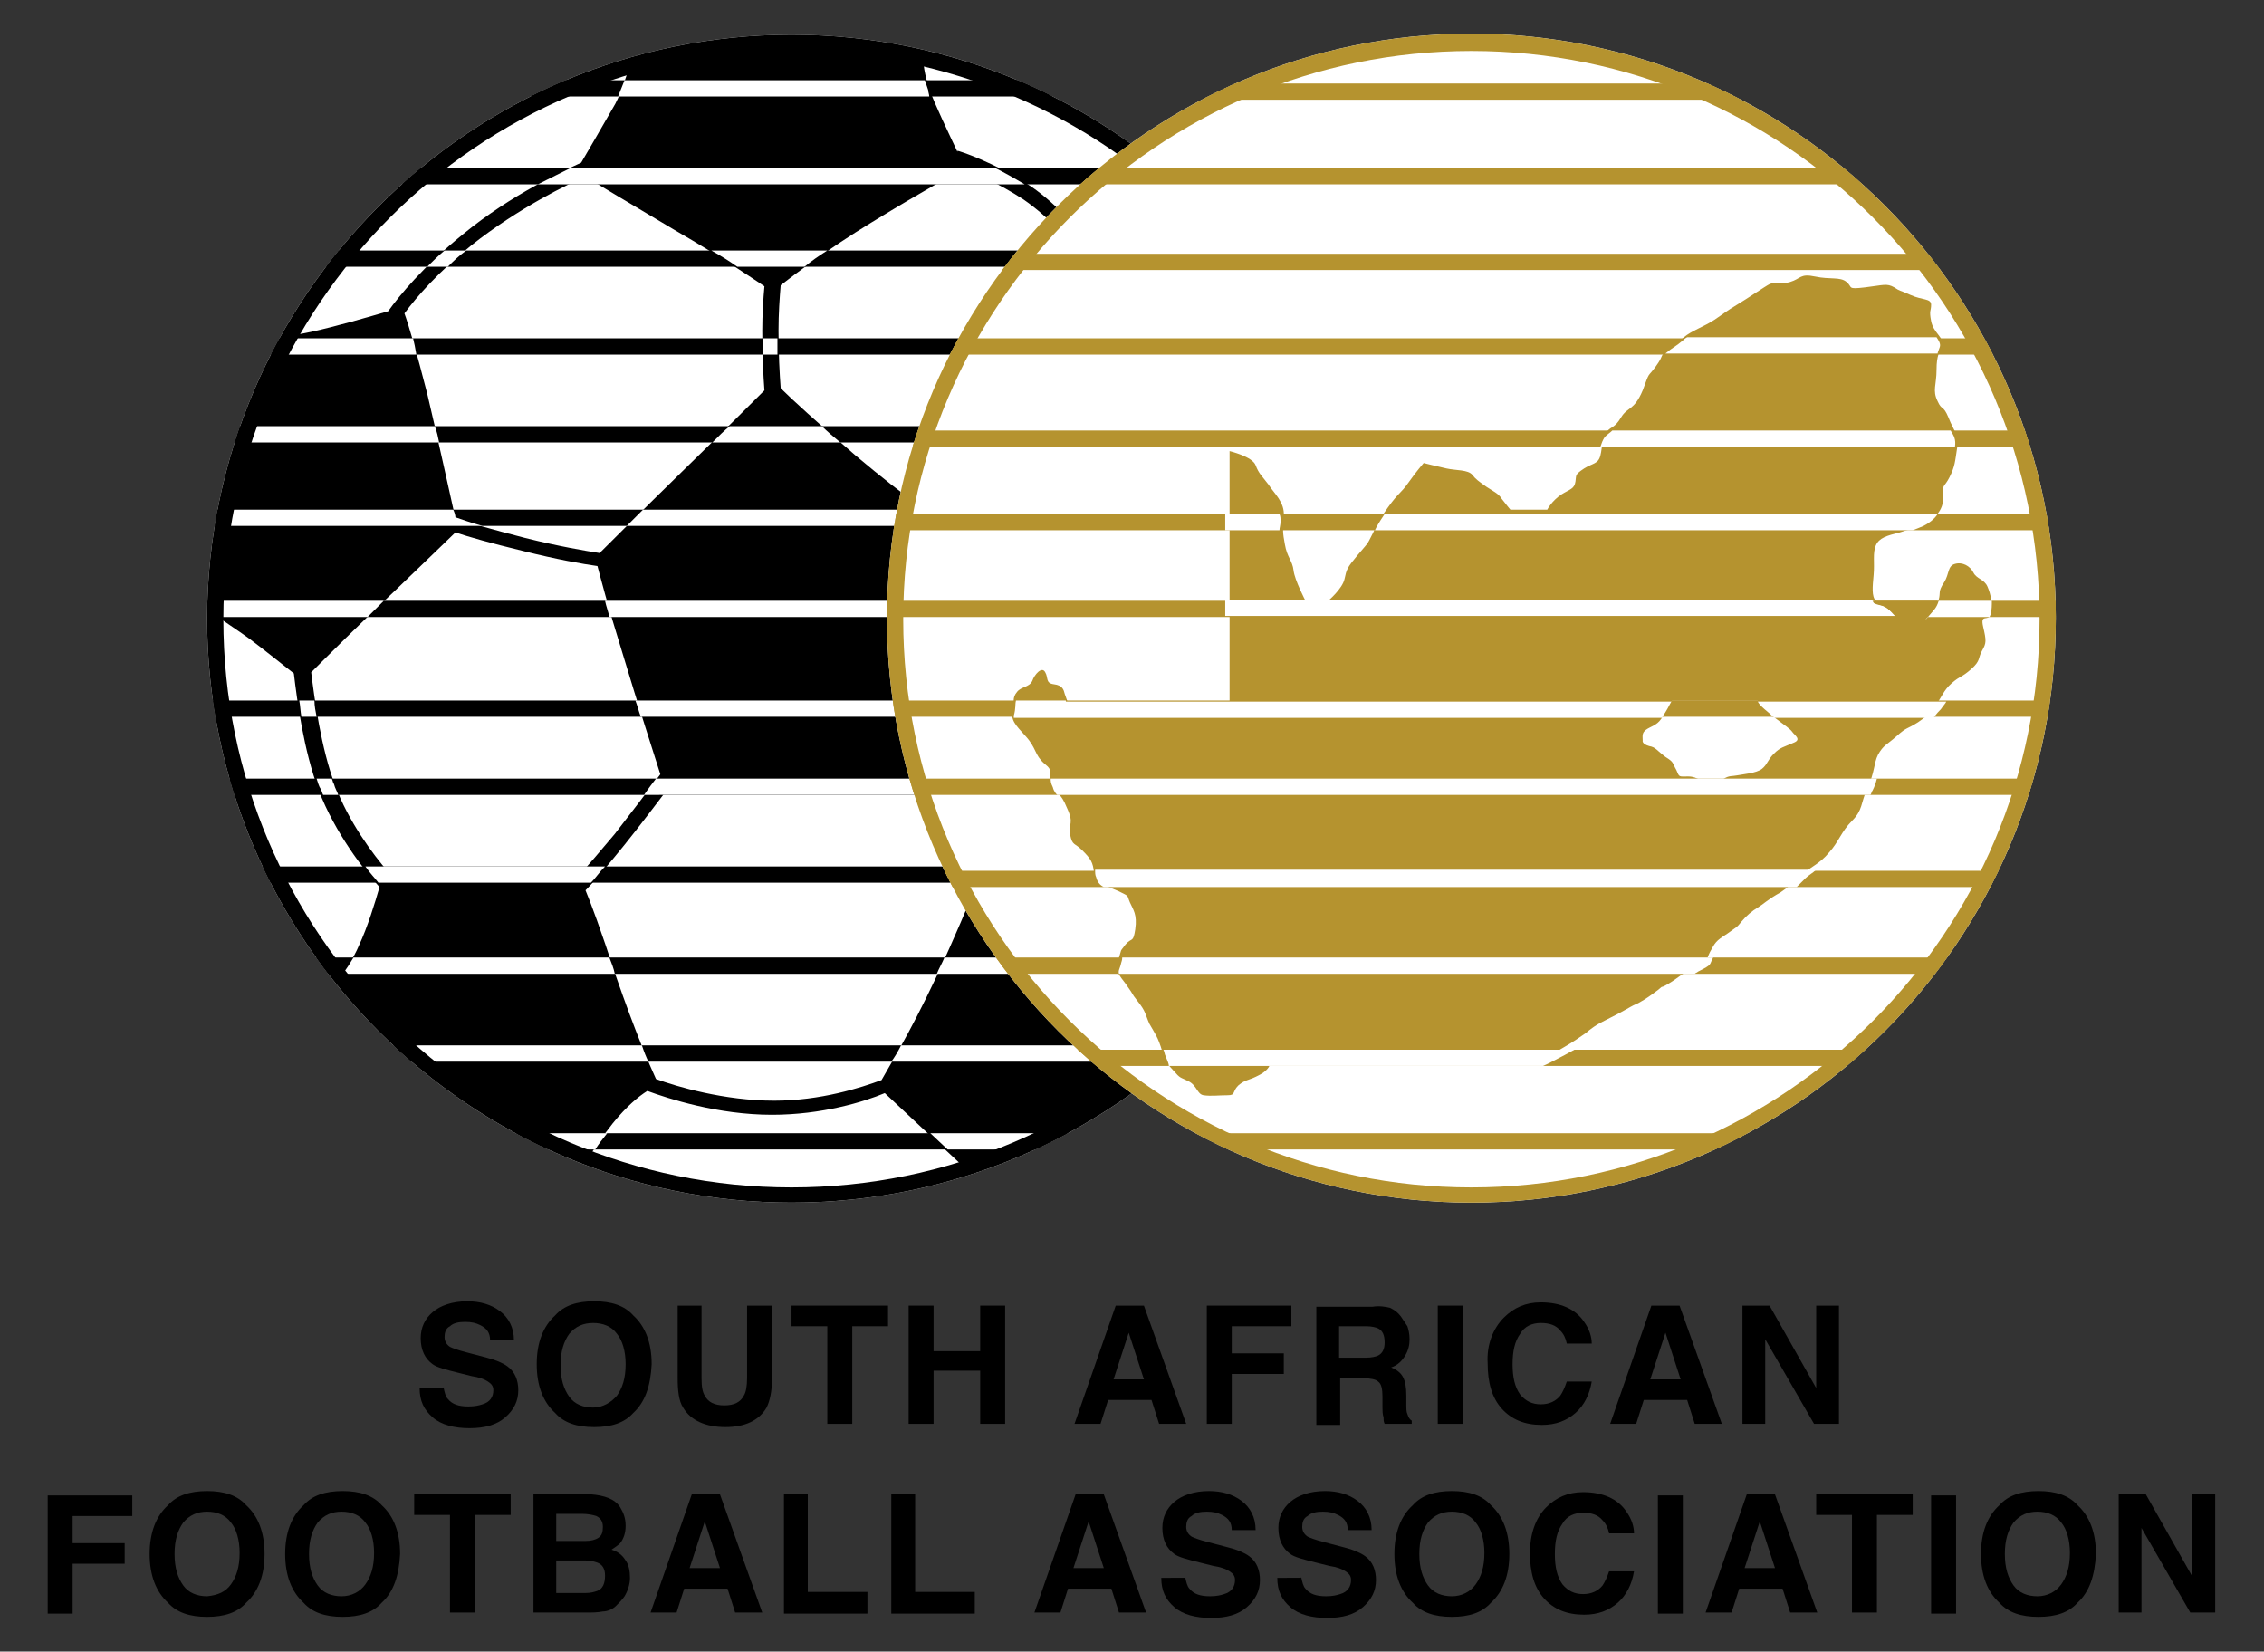 <?xml version="1.0" encoding="utf-8"?>
<!-- Generator: Adobe Illustrator 21.1.0, SVG Export Plug-In . SVG Version: 6.00 Build 0)  -->
<svg version="1.1" id="Layer_1" xmlns="http://www.w3.org/2000/svg" xmlns:xlink="http://www.w3.org/1999/xlink" wide="208.8" height="152.3"
	 viewBox="0 0 208.8 152.3" enable-background="new 0 0 208.8 152.3" xml:space="preserve">
<rect x="0" y="0" width="208.8" height="152.3" fill="#333333" stroke="none"/>
<g>
	<g>
		<defs>
			<path id="SVGID_1_" d="M73,110.9c-29.7,0-53.9-24.2-53.9-53.9C19.2,27.4,43.3,3.2,73,3.2s53.9,24.2,53.9,53.9
				C126.9,86.8,102.7,110.9,73,110.9z"/>
		</defs>
		<use xlink:href="#SVGID_1_"  overflow="visible" fill="#FFFFFF"/>
		<clipPath id="SVGID_2_">
			<use xlink:href="#SVGID_1_"  overflow="visible"/>
		</clipPath>
		<g clip-path="url(#SVGID_2_)">
			<rect x="19.2" y="7.4" width="107.7" height="1.5"/>
			<rect x="19.2" y="15.5" width="107.7" height="1.5"/>
			<rect x="19.2" y="23.1" width="107.7" height="1.5"/>
			<rect x="19.2" y="31.2" width="107.7" height="1.5"/>
			<rect x="19.2" y="39.3" width="107.7" height="1.5"/>
			<rect x="19.2" y="47" width="107.7" height="1.5"/>
			<rect x="19.2" y="55.4" width="107.7" height="1.5"/>
			<rect x="19.2" y="64.6" width="107.7" height="1.5"/>
			<rect x="19.2" y="71.8" width="107.7" height="1.5"/>
			<rect x="19.2" y="79.9" width="107.7" height="1.5"/>
			<rect x="19.2" y="88.3" width="107.7" height="1.5"/>
			<rect x="19.2" y="96.4" width="107.7" height="1.5"/>
			<rect x="19.2" y="104.5" width="107.7" height="1.5"/>
		</g>
		<g clip-path="url(#SVGID_2_)">
			<path d="M89.8,82.2c-0.5,1.2-1.5,3.7-3.5,8c-2.5,5.3-4.4,8.3-5,9.4c-1.9,0.7-5.6,1.9-9.9,1.9c-4.6,0-9-1.3-10.9-2
				c-0.6-1.3-1.9-4.3-3.7-9.5c-1.4-4.3-2.3-6.7-2.8-7.9c0.9-0.9,2.3-2.6,3.6-4.2c1.3-1.6,3.1-4,4.1-5.3h24
				c-1.5-4.9-2.3-10.1-2.3-15.4c0-3.7,0.4-7.3,1.1-10.8c-1.3-0.9-3.1-2.3-5.6-4.4c-3.6-3.1-5.9-5.2-6.9-6.2
				c-0.1-1.3-0.2-3.2-0.2-5.3c0-1.6,0.1-3,0.2-4.2c1.3-1,4.3-3.3,8.4-5.8c4.9-3,7.7-4.5,8.4-4.9c1.2,0.4,3.3,1.3,5.6,2.8
				c1.3,0.9,2.4,1.9,3.2,2.8c0.3-0.3,0.6-0.6,0.9-1c-0.9-1-2.1-2.1-3.4-3c-3.5-2.3-6.7-3.3-6.8-3.3l0,0.1c-0.8-1.7-2.1-4.4-2.6-5.8
				c-0.4-1.2-0.6-2.4-0.6-3.4C81.1,4,77.1,3.6,73,3.6c-5.1,0-10.1,0.7-14.8,2.1c-0.5,1.5-1,3.2-1.7,4.3c-1.1,1.9-2.3,4-2.9,5
				c-1.5,0.7-6.4,2.9-10.9,6.6c-3.7,3-5.9,5.7-6.9,7.1c-1.7,0.5-4.8,1.4-7.1,1.9c-0.9,0.2-1.7,0.3-2.4,0.4
				c-4.2,7.5-6.7,16.2-6.9,25.4c1.1,0.8,2.5,1.7,3.6,2.5c1.6,1.2,3.2,2.5,4.1,3.2c0.3,2.5,0.9,7.1,2.3,10.8c1.5,3.9,4.2,7.4,5.6,8.9
				c-0.4,1.4-1.1,3.7-1.9,5.4c-0.5,1.2-1.3,2.3-2,3.3c6,7.5,13.9,13.3,22.9,16.7c0.6-1,1.4-2.2,2.5-3.6c1.3-1.6,2.4-2.5,3.2-3
				c1.9,0.7,6.5,2.2,11.5,2.2c4.6,0,8.5-1.2,10.4-2l7.7,7.2c5.8-1.9,11.1-4.7,15.9-8.3C98.9,95.1,93.6,89.1,89.8,82.2z M43.5,22.6
				c4.3-3.4,9-5.7,10.5-6.3c1.3,0.8,4,2.4,8.2,4.9c4.5,2.6,7.1,4.4,8.3,5.2c-0.1,1.1-0.2,2.6-0.2,4.1c0,2.2,0.1,4.2,0.2,5.5
				c-1.1,1.1-3.3,3.3-7.3,7.2c-4.4,4.3-6.9,6.8-7.9,7.8c-1.3-0.2-3.7-0.6-6.9-1.4c-3.1-0.8-5.2-1.4-6.4-1.8
				c-0.5-2.2-1.6-7.3-2.6-11.5c-1-3.9-1.7-6.3-2.1-7.4C38.4,27.4,40.4,25.1,43.5,22.6z M35.8,80.4c-1.4-1.6-3.7-4.7-4.9-8
				c-1.3-3.4-1.9-8-2.2-10.4c1.3-1.3,4.5-4.5,7.8-7.6c3.1-3,4.8-4.6,5.5-5.3c1.2,0.4,3.3,1,6.2,1.7c3.2,0.8,5.5,1.2,6.9,1.4
				c0.3,1.1,0.9,3.5,2.3,8c1.5,5,2.9,9.3,3.5,11.2c-0.9,1.2-2.8,3.7-4.2,5.5c-1.2,1.4-2.5,3-3.4,3.9L35.8,80.4z"/>
		</g>
		<g clip-path="url(#SVGID_2_)">
			<path fill="#FFFFFF" d="M85.6,8.3c-0.1-0.3-0.2-0.6-0.3-0.9H57.6c-0.2,0.5-0.4,1-0.6,1.5h28.7C85.7,8.7,85.6,8.5,85.6,8.3z"/>
			<path fill="#FFFFFF" d="M55.2,17h31h5.6h2.7c-1-0.6-1.9-1.1-2.7-1.5H52.6c-0.8,0.4-1.8,0.9-3,1.5h2.9H55.2z"/>
			<path fill="#FFFFFF" d="M68,24.6h6.2c0.6-0.5,1.3-1,2.1-1.5H65.6C66.5,23.6,67.3,24.1,68,24.6z"/>
			<path fill="#FFFFFF" d="M43,23.1h-2c-0.6,0.5-1.1,1-1.6,1.5h1.9C41.8,24.1,42.3,23.6,43,23.1z"/>
			<path fill="#FFFFFF" d="M38.1,31.2H26.2c-0.3,0.5-0.5,1-0.8,1.5h13C38.3,32.1,38.2,31.6,38.1,31.2z"/>
			<path fill="#FFFFFF" d="M71.7,31.2h-1.3c0,0.5,0,1,0,1.5h1.3C71.7,32.2,71.7,31.7,71.7,31.2z"/>
			<path fill="#FFFFFF" d="M40.1,39.3H22.6c-0.2,0.5-0.3,1-0.5,1.5h18.4C40.4,40.3,40.3,39.8,40.1,39.3z"/>
			<path fill="#FFFFFF" d="M65.7,40.8h11.8c-0.6-0.5-1.2-1-1.7-1.5h-8.5C66.8,39.7,66.3,40.2,65.7,40.8z"/>
			<path fill="#FFFFFF" d="M42,47.7c0-0.2-0.1-0.5-0.2-0.7H20.5c-0.1,0.5-0.2,1-0.3,1.5h24.3C43.4,48.2,42.6,47.9,42,47.7z"/>
			<path fill="#FFFFFF" d="M59.3,47c-0.6,0.6-1.1,1.1-1.5,1.5h26.3c0.1-0.5,0.2-1,0.3-1.5H59.3z"/>
			<path fill="#FFFFFF" d="M55.8,55.4c0.1,0.5,0.3,1,0.4,1.5h27.1c0-0.5,0-1,0-1.5H55.8z"/>
			<path fill="#FFFFFF" d="M35.4,55.4H19.6c0,0.3,0,0.6,0,0.9c0.3,0.2,0.6,0.4,0.8,0.6h13.5C34.4,56.4,34.9,55.9,35.4,55.4z"/>
			<path fill="#FFFFFF" d="M27.6,64.6c0.1,0.5,0.1,1,0.2,1.5h1.4c-0.1-0.5-0.2-1-0.2-1.5H27.6z"/>
			<path fill="#FFFFFF" d="M84.2,66.1c-0.1-0.5-0.2-1-0.2-1.5H58.6c0.2,0.5,0.3,1,0.5,1.5H84.2z"/>
			<path fill="#FFFFFF" d="M85.5,71.8h-25c-0.3,0.4-0.7,0.9-1.1,1.5H61h65.9v-1.5H85.5z"/>
			<path fill="#FFFFFF" d="M30.6,71.8h-1.4c0.1,0.3,0.2,0.7,0.4,1c0.1,0.2,0.1,0.3,0.2,0.5h1.4c-0.1-0.3-0.3-0.6-0.4-1
				C30.7,72.2,30.7,72,30.6,71.8z"/>
			<path fill="#FFFFFF" d="M35.4,79.9h-1.7c0.4,0.6,0.9,1.1,1.2,1.5h19.6c0.4-0.4,0.8-1,1.3-1.5H54H35.4z"/>
			<path fill="#FFFFFF" d="M87.1,88.3c-0.2,0.5-0.5,1-0.7,1.5h8.5c-0.4-0.5-0.8-1-1.2-1.5H87.1z"/>
			<path fill="#FFFFFF" d="M56.2,88.3H32.6c-0.3,0.5-0.6,1-1,1.5h25.1C56.6,89.3,56.4,88.8,56.2,88.3z"/>
			<path fill="#FFFFFF" d="M83.1,96.4c-0.3,0.6-0.6,1.1-0.9,1.5H103c-0.6-0.5-1.2-1-1.8-1.5H83.1z"/>
			<path fill="#FFFFFF" d="M36.8,96.4c0.6,0.5,1.1,1,1.7,1.5h21.3c-0.2-0.4-0.4-0.9-0.6-1.5H36.8z"/>
			<path fill="#FFFFFF" d="M87.4,106h7.3c1.1-0.5,2.1-1,3.1-1.5h-12L87.4,106z"/>
			<path fill="#FFFFFF" d="M51.4,106h3.5c0.3-0.5,0.7-1,1.1-1.5h-7.7C49.3,105,50.4,105.6,51.4,106z"/>
		</g>
		<path clip-path="url(#SVGID_2_)" d="M73,110.9c-29.7,0-53.9-24.2-53.9-53.9C19.2,27.4,43.3,3.2,73,3.2s53.9,24.2,53.9,53.9
			C126.9,86.8,102.7,110.9,73,110.9z M73,4.7c-28.9,0-52.4,23.5-52.4,52.4c0,28.9,23.5,52.4,52.4,52.4s52.4-23.5,52.4-52.4
			C125.4,28.2,101.9,4.7,73,4.7z"/>
	</g>
	<g>
		<path d="M40.9,127.9c0.1,0.5,0.2,0.9,0.4,1.1c0.4,0.5,1,0.7,1.9,0.7c0.6,0,1-0.1,1.3-0.2c0.7-0.2,1-0.7,1-1.3
			c0-0.4-0.2-0.6-0.5-0.8c-0.3-0.2-0.8-0.4-1.5-0.5l-1.2-0.3c-1.2-0.3-2-0.5-2.4-0.8c-0.7-0.5-1.1-1.3-1.1-2.4c0-1,0.4-1.8,1.1-2.4
			c0.7-0.6,1.8-1,3.2-1c1.2,0,2.2,0.3,3,0.9c0.8,0.6,1.3,1.5,1.3,2.7h-2.2c0-0.7-0.3-1.1-0.9-1.4c-0.4-0.2-0.8-0.3-1.4-0.3
			c-0.6,0-1.1,0.1-1.4,0.4c-0.4,0.2-0.5,0.6-0.5,1c0,0.4,0.2,0.7,0.5,0.9c0.2,0.1,0.7,0.3,1.5,0.5l1.9,0.5c0.8,0.2,1.5,0.5,1.9,0.8
			c0.7,0.5,1,1.3,1,2.2c0,1-0.4,1.8-1.2,2.5c-0.8,0.7-1.9,1-3.3,1c-1.4,0-2.6-0.3-3.4-1c-0.8-0.7-1.2-1.5-1.2-2.7H40.9z"/>
		<path d="M58.4,130.3c-0.8,0.9-2,1.3-3.6,1.3c-1.6,0-2.8-0.4-3.6-1.3c-1.1-1-1.7-2.5-1.7-4.5c0-2,0.6-3.5,1.7-4.5
			c0.8-0.9,2-1.3,3.6-1.3c1.6,0,2.8,0.4,3.6,1.3c1.1,1,1.7,2.5,1.7,4.5C60,127.8,59.5,129.3,58.4,130.3z M56.9,128.7
			c0.5-0.7,0.8-1.6,0.8-2.9c0-1.2-0.3-2.2-0.8-2.8c-0.5-0.7-1.3-1-2.2-1s-1.6,0.3-2.2,1c-0.5,0.7-0.8,1.6-0.8,2.9s0.3,2.2,0.8,2.9
			c0.5,0.7,1.3,1,2.2,1S56.4,129.3,56.9,128.7z"/>
		<path d="M62.4,120.4h2.3v6.7c0,0.8,0.1,1.3,0.3,1.6c0.3,0.6,0.9,0.9,1.8,0.9c0.9,0,1.5-0.3,1.8-0.9c0.2-0.3,0.3-0.9,0.3-1.6v-6.7
			h2.3v6.7c0,1.2-0.2,2.1-0.5,2.7c-0.7,1.2-2,1.8-3.8,1.8s-3.2-0.6-3.9-1.8c-0.4-0.6-0.5-1.6-0.5-2.7V120.4z"/>
		<path d="M81.9,120.4v1.9h-3.3v9h-2.3v-9h-3.3v-1.9H81.9z"/>
		<path d="M83.8,131.3v-10.9h2.3v4.2h4.3v-4.2h2.3v10.9h-2.3v-4.9h-4.3v4.9H83.8z"/>
		<path d="M102.9,120.4h2.6l3.9,10.9h-2.5l-0.7-2.2h-4l-0.7,2.2h-2.4L102.9,120.4z M102.7,127.2h2.8l-1.4-4.3L102.7,127.2z"/>
		<path d="M111.3,120.4h7.8v1.9h-5.5v2.5h4.8v1.9h-4.8v4.6h-2.3V120.4z"/>
		<path d="M128.2,120.6c0.4,0.2,0.7,0.4,1,0.8c0.2,0.3,0.4,0.6,0.6,0.9c0.1,0.3,0.2,0.7,0.2,1.2c0,0.5-0.1,1-0.4,1.5
			c-0.3,0.5-0.7,0.9-1.3,1.1c0.5,0.2,0.9,0.5,1.1,0.9c0.2,0.4,0.3,0.9,0.3,1.7v0.7c0,0.5,0,0.8,0.1,1c0.1,0.3,0.2,0.5,0.4,0.6v0.3
			h-2.5c-0.1-0.2-0.1-0.4-0.1-0.6c-0.1-0.3-0.1-0.6-0.1-0.9l0-1c0-0.7-0.1-1.2-0.4-1.4c-0.2-0.2-0.7-0.3-1.3-0.3h-2.2v4.3h-2.2
			v-10.9h5.2C127.2,120.4,127.8,120.5,128.2,120.6z M123.5,122.3v2.9h2.5c0.5,0,0.9-0.1,1.1-0.2c0.4-0.2,0.6-0.6,0.6-1.2
			c0-0.7-0.2-1.1-0.6-1.3c-0.2-0.1-0.6-0.2-1.1-0.2H123.5z"/>
		<path d="M134.9,131.3h-2.3v-10.9h2.3V131.3z"/>
		<path d="M138.7,121.5c0.9-0.9,2-1.4,3.4-1.4c1.8,0,3.2,0.6,4,1.8c0.5,0.7,0.7,1.4,0.7,2h-2.3c-0.1-0.5-0.3-0.9-0.6-1.2
			c-0.4-0.5-1-0.7-1.8-0.7c-0.8,0-1.5,0.3-1.9,1c-0.5,0.7-0.7,1.6-0.7,2.8c0,1.2,0.2,2.1,0.7,2.8c0.5,0.6,1.1,0.9,1.9,0.9
			c0.8,0,1.4-0.3,1.8-0.8c0.2-0.3,0.4-0.7,0.6-1.3h2.3c-0.2,1.2-0.7,2.2-1.5,2.9c-0.8,0.7-1.8,1.1-3.1,1.1c-1.6,0-2.8-0.5-3.7-1.5
			c-0.9-1-1.3-2.4-1.3-4.2C137.1,124,137.7,122.5,138.7,121.5z"/>
		<path d="M152.3,120.4h2.6l3.9,10.9h-2.5l-0.7-2.2h-4l-0.7,2.2h-2.4L152.3,120.4z M152.2,127.2h2.8l-1.4-4.3L152.2,127.2z"/>
		<path d="M160.8,120.4h2.4l4.3,7.6v-7.6h2.1v10.9h-2.3l-4.5-7.8v7.8h-2.1V120.4z"/>
		<path d="M4.4,137.9h7.8v1.9H6.7v2.5h4.8v1.9H6.7v4.6H4.4V137.9z"/>
		<path d="M22.7,147.8c-0.8,0.9-2,1.3-3.6,1.3c-1.6,0-2.8-0.4-3.6-1.3c-1.1-1-1.7-2.5-1.7-4.5c0-2,0.6-3.5,1.7-4.5
			c0.8-0.9,2-1.3,3.6-1.3c1.6,0,2.8,0.4,3.6,1.3c1.1,1,1.7,2.5,1.7,4.5C24.4,145.3,23.8,146.8,22.7,147.8z M21.3,146.1
			c0.5-0.7,0.8-1.6,0.8-2.9c0-1.2-0.3-2.2-0.8-2.8c-0.5-0.7-1.3-1-2.2-1c-0.9,0-1.6,0.3-2.2,1c-0.5,0.7-0.8,1.6-0.8,2.9
			s0.3,2.2,0.8,2.9c0.5,0.7,1.3,1,2.2,1C20.1,147.1,20.8,146.8,21.3,146.1z"/>
		<path d="M35.2,147.8c-0.8,0.9-2,1.3-3.6,1.3c-1.6,0-2.8-0.4-3.6-1.3c-1.1-1-1.7-2.5-1.7-4.5c0-2,0.6-3.5,1.7-4.5
			c0.8-0.9,2-1.3,3.6-1.3c1.6,0,2.8,0.4,3.6,1.3c1.1,1,1.7,2.5,1.7,4.5C36.8,145.3,36.3,146.8,35.2,147.8z M33.7,146.1
			c0.5-0.7,0.8-1.6,0.8-2.9c0-1.2-0.3-2.2-0.8-2.8c-0.5-0.7-1.3-1-2.2-1s-1.6,0.3-2.2,1c-0.5,0.7-0.8,1.6-0.8,2.9s0.3,2.2,0.8,2.9
			c0.5,0.7,1.3,1,2.2,1S33.2,146.8,33.7,146.1z"/>
		<path d="M47.1,137.8v1.9h-3.3v9h-2.3v-9h-3.3v-1.9H47.1z"/>
		<path d="M57.2,139c0.3,0.5,0.5,1,0.5,1.7c0,0.7-0.2,1.2-0.5,1.6c-0.2,0.2-0.5,0.4-0.8,0.6c0.6,0.2,1,0.5,1.3,1
			c0.3,0.4,0.4,1,0.4,1.6c0,0.6-0.2,1.2-0.5,1.7c-0.2,0.3-0.5,0.6-0.8,0.9c-0.3,0.3-0.8,0.5-1.2,0.5c-0.5,0.1-1,0.1-1.5,0.1h-4.9
			v-10.9h5.3C55.7,137.9,56.7,138.2,57.2,139z M51.3,139.7v2.4h2.7c0.5,0,0.9-0.1,1.2-0.3c0.3-0.2,0.4-0.5,0.4-1
			c0-0.5-0.2-0.8-0.6-1c-0.3-0.1-0.8-0.2-1.3-0.2H51.3z M51.3,144v2.9h2.7c0.5,0,0.8-0.1,1.1-0.2c0.5-0.2,0.7-0.7,0.7-1.4
			c0-0.6-0.2-1-0.7-1.2c-0.3-0.1-0.6-0.2-1.1-0.2H51.3z"/>
		<path d="M63.8,137.8h2.6l3.9,10.9h-2.5l-0.7-2.2h-4l-0.7,2.2h-2.4L63.8,137.8z M63.6,144.6h2.8l-1.4-4.3L63.6,144.6z"/>
		<path d="M72.2,137.8h2.3v9H80v2h-7.7V137.8z"/>
		<path d="M82.1,137.8h2.3v9h5.5v2h-7.7V137.8z"/>
		<path d="M99.2,137.8h2.6l3.9,10.9h-2.5l-0.7-2.2h-4l-0.7,2.2h-2.4L99.2,137.8z M99,144.6h2.8l-1.4-4.3L99,144.6z"/>
		<path d="M109.3,145.4c0.1,0.5,0.2,0.9,0.4,1.1c0.4,0.5,1,0.7,1.9,0.7c0.6,0,1-0.1,1.3-0.2c0.7-0.2,1-0.7,1-1.3
			c0-0.4-0.2-0.6-0.5-0.8c-0.3-0.2-0.8-0.4-1.5-0.5l-1.2-0.3c-1.2-0.3-2-0.5-2.4-0.8c-0.7-0.5-1.1-1.3-1.1-2.4c0-1,0.4-1.8,1.1-2.4
			c0.7-0.6,1.8-1,3.2-1c1.2,0,2.2,0.3,3,0.9s1.3,1.5,1.3,2.7h-2.2c0-0.7-0.3-1.1-0.9-1.4c-0.4-0.2-0.8-0.3-1.4-0.3
			c-0.6,0-1.1,0.1-1.4,0.4c-0.4,0.2-0.5,0.6-0.5,1c0,0.4,0.2,0.7,0.5,0.9c0.2,0.1,0.7,0.3,1.5,0.5l1.9,0.5c0.8,0.2,1.5,0.5,1.9,0.8
			c0.7,0.5,1,1.3,1,2.2c0,1-0.4,1.8-1.2,2.5c-0.8,0.7-1.9,1-3.3,1c-1.4,0-2.6-0.3-3.4-1c-0.8-0.7-1.2-1.5-1.2-2.7H109.3z"/>
		<path d="M120,145.4c0.1,0.5,0.2,0.9,0.4,1.1c0.4,0.5,1,0.7,1.9,0.7c0.6,0,1-0.1,1.3-0.2c0.7-0.2,1-0.7,1-1.3
			c0-0.4-0.2-0.6-0.5-0.8c-0.3-0.2-0.8-0.4-1.5-0.5l-1.2-0.3c-1.2-0.3-2-0.5-2.4-0.8c-0.7-0.5-1.1-1.3-1.1-2.4c0-1,0.4-1.8,1.1-2.4
			c0.7-0.6,1.8-1,3.2-1c1.2,0,2.2,0.3,3,0.9c0.8,0.6,1.3,1.5,1.3,2.7h-2.2c0-0.7-0.3-1.1-0.9-1.4c-0.4-0.2-0.8-0.3-1.4-0.3
			c-0.6,0-1.1,0.1-1.4,0.4c-0.4,0.2-0.5,0.6-0.5,1c0,0.4,0.2,0.7,0.5,0.9c0.2,0.1,0.7,0.3,1.5,0.5l1.9,0.5c0.8,0.2,1.5,0.5,1.9,0.8
			c0.7,0.5,1,1.3,1,2.2c0,1-0.4,1.8-1.2,2.5c-0.8,0.7-1.9,1-3.3,1c-1.4,0-2.6-0.3-3.4-1c-0.8-0.7-1.2-1.5-1.2-2.7H120z"/>
		<path d="M137.5,147.8c-0.8,0.9-2,1.3-3.6,1.3c-1.6,0-2.8-0.4-3.6-1.3c-1.1-1-1.7-2.5-1.7-4.5c0-2,0.6-3.5,1.7-4.5
			c0.8-0.9,2-1.3,3.6-1.3c1.6,0,2.8,0.4,3.6,1.3c1.1,1,1.7,2.5,1.7,4.5C139.2,145.3,138.6,146.8,137.5,147.8z M136.1,146.1
			c0.5-0.7,0.8-1.6,0.8-2.9c0-1.2-0.3-2.2-0.8-2.8c-0.5-0.7-1.3-1-2.2-1s-1.6,0.3-2.2,1c-0.5,0.7-0.8,1.6-0.8,2.9s0.3,2.2,0.8,2.9
			c0.5,0.7,1.3,1,2.2,1S135.6,146.8,136.1,146.1z"/>
		<path d="M142.6,139c0.9-0.9,2-1.4,3.4-1.4c1.8,0,3.2,0.6,4,1.8c0.5,0.7,0.7,1.4,0.7,2h-2.3c-0.1-0.5-0.3-0.9-0.6-1.2
			c-0.4-0.5-1-0.7-1.8-0.7c-0.8,0-1.5,0.3-1.9,1c-0.5,0.7-0.7,1.6-0.7,2.8c0,1.2,0.2,2.1,0.7,2.8c0.5,0.6,1.1,0.9,1.9,0.9
			c0.8,0,1.4-0.3,1.8-0.8c0.2-0.3,0.4-0.7,0.6-1.3h2.3c-0.2,1.2-0.7,2.2-1.5,2.9c-0.8,0.7-1.8,1.1-3.1,1.1c-1.6,0-2.8-0.5-3.7-1.5
			c-0.9-1-1.3-2.4-1.3-4.2C141.1,141.5,141.6,140,142.6,139z"/>
		<path d="M155.2,148.8h-2.3v-10.9h2.3V148.8z"/>
		<path d="M161.1,137.8h2.6l3.9,10.9h-2.5l-0.7-2.2h-4l-0.7,2.2h-2.4L161.1,137.8z M160.9,144.6h2.8l-1.4-4.3L160.9,144.6z"/>
		<path d="M176.4,137.8v1.9h-3.3v9h-2.3v-9h-3.3v-1.9H176.4z"/>
		<path d="M180.4,148.8h-2.3v-10.9h2.3V148.8z"/>
		<path d="M191.6,147.8c-0.8,0.9-2,1.3-3.6,1.3c-1.6,0-2.8-0.4-3.6-1.3c-1.1-1-1.7-2.5-1.7-4.5c0-2,0.6-3.5,1.7-4.5
			c0.8-0.9,2-1.3,3.6-1.3c1.6,0,2.8,0.4,3.6,1.3c1.1,1,1.7,2.5,1.7,4.5C193.2,145.3,192.7,146.8,191.6,147.8z M190.1,146.1
			c0.5-0.7,0.8-1.6,0.8-2.9c0-1.2-0.3-2.2-0.8-2.8c-0.5-0.7-1.3-1-2.2-1s-1.6,0.3-2.2,1c-0.5,0.7-0.8,1.6-0.8,2.9s0.3,2.2,0.8,2.9
			c0.5,0.7,1.3,1,2.2,1S189.6,146.8,190.1,146.1z"/>
		<path d="M195.5,137.8h2.4l4.3,7.6v-7.6h2.1v10.9h-2.3l-4.5-7.8v7.8h-2.1V137.8z"/>
	</g>
	<g>
		<defs>
			<path id="SVGID_3_" d="M135.7,110.9c-29.7,0-53.9-24.2-53.9-53.9c0-29.7,24.2-53.9,53.9-53.9s53.9,24.2,53.9,53.9
				C189.6,86.8,165.4,110.9,135.7,110.9z"/>
		</defs>
		<use xlink:href="#SVGID_3_"  overflow="visible" fill="#FFFFFF"/>
		<clipPath id="SVGID_4_">
			<use xlink:href="#SVGID_3_"  overflow="visible"/>
		</clipPath>
		<g clip-path="url(#SVGID_4_)">
			<rect x="81.9" y="7.7" fill="#B5932F" width="107.7" height="1.5"/>
			<rect x="81.9" y="15.5" fill="#B5932F" width="107.7" height="1.5"/>
			<rect x="81.9" y="23.4" fill="#B5932F" width="107.7" height="1.5"/>
			<rect x="81.9" y="31.2" fill="#B5932F" width="107.7" height="1.5"/>
			<rect x="81.9" y="39.7" fill="#B5932F" width="107.7" height="1.5"/>
			<rect x="81.9" y="47.4" fill="#B5932F" width="107.7" height="1.5"/>
			<rect x="81.9" y="55.4" fill="#B5932F" width="107.7" height="1.5"/>
			<rect x="81.9" y="64.6" fill="#B5932F" width="107.7" height="1.5"/>
			<rect x="81.9" y="71.8" fill="#B5932F" width="107.7" height="1.5"/>
			<rect x="81.9" y="80.3" fill="#B5932F" width="107.7" height="1.5"/>
			<rect x="81.9" y="88.3" fill="#B5932F" width="107.7" height="1.5"/>
			<rect x="81.9" y="96.8" fill="#B5932F" width="107.7" height="1.5"/>
			<rect x="81.9" y="104.5" fill="#B5932F" width="107.7" height="1.5"/>
		</g>
		<g clip-path="url(#SVGID_4_)">
			<path fill="#B5932F" d="M183.6,56.6c0.2-0.9,0-1.8-0.3-2.5s-1-0.7-1.3-1.3s-1-1-1.7-0.8c-0.7,0.2-0.5,0.9-1,1.7
				c-0.6,0.9-0.3,0.9-0.5,1.6s-0.6,1-1,1.6s-0.7,0.1-1.7,0.2c-1,0.1-1.1-0.3-1.7-0.9c-0.6-0.6-1-0.4-1.4-0.8
				c-0.4-0.4-0.3-1.3-0.2-2.4s-0.1-2,0.2-2.7s1-0.9,2.2-1.2c1.2-0.4,1.5-0.4,2.3-0.8c0.8-0.4,1.8-1.2,1.7-2.5
				c-0.1-1.2,0.1-0.8,0.6-1.8c0.5-1,0.5-1.4,0.7-2.7c0.2-1.2-0.3-1.5-0.8-2.8c-0.5-1.2-0.6-0.6-1-1.5c-0.5-1-0.1-1.5-0.1-2.9
				s0.3-1.6,0.5-2.3c0.2-0.7-0.8-1.1-1-2.2c-0.2-1,0-0.9,0-1.5s-0.8-0.4-1.9-0.9c-1.1-0.5-0.9-0.3-1.5-0.7c-0.7-0.4-1-0.2-2.7,0
				s-1.1,0-1.7-0.5c-0.6-0.5-1.5-0.2-2.9-0.5c-1.4-0.3-1.3,0.2-2.3,0.5c-1,0.3-1.5,0-1.9,0.2c-0.4,0.2-2,1.3-3,1.9s-1.2,0.8-2.1,1.4
				s-2.1,1-2.8,1.6c-0.7,0.6-1,0.6-1.6,1.2c-0.7,0.7-0.2,0.4-1,1.5c-0.8,1.1-0.5,0.3-1.2,2.2c-0.8,1.9-1.4,1.5-2,2.5
				c-0.6,1-0.9,0.8-1.3,1.3c-0.5,0.6-0.4,1.4-0.6,2.2c-0.2,0.8-0.7,0.7-1.5,1.2c-0.9,0.6-0.7,0.6-0.8,1.2c-0.1,0.7-0.5,0.7-1.3,1.2
				c-0.9,0.6-1.3,1.4-1.3,1.4h-3.4c0,0-0.5-0.6-0.8-1c-0.3-0.5-0.8-0.7-1.4-1.1c-0.7-0.5-1-0.7-1.3-1.1c-0.4-0.5-1.5-0.4-2.4-0.6
				s-2.1-0.5-2.1-0.5s-0.7,0.8-1.4,1.8s-0.9,0.9-1.9,2.3c-1,1.4-0.8,1.2-1.4,2.4s-0.4,0.8-1.4,2c-1,1.2-1,1.3-1.2,2.2s-1.5,2-1.5,2
				h-2.1c0,0-1-1.9-1.1-2.8s-0.6-1.2-0.8-2.4c-0.2-1.1-0.2-1.2-0.1-2.6c0.1-1.3-0.9-2.1-1.4-2.9c-0.6-0.8-0.9-1-1.2-1.8
				s-2.4-1.3-2.4-1.3v23.5H98.6c0,0-0.3-0.8-0.4-1.1c-0.1-0.4-0.2-0.8-1-0.9c-0.8-0.1-0.5-0.6-0.8-1.1c-0.3-0.6-1,0.2-1.2,0.8
				c-0.3,0.6-1,0.5-1.4,1c-0.5,0.6-0.2,0.9-0.4,1.7c-0.2,0.9,0.2,1.3,1.2,2.4s0.8,1.7,1.7,2.5c1,0.8,0.2,0.6,0.7,1.8
				c0.5,1.2,0.8,0.8,1.4,2.3c0.7,1.5,0.1,1.4,0.3,2.5c0.2,1,0.4,0.7,1.1,1.4c0.8,0.8,1,1.1,1.1,2.1c0.2,1,1.2,1.2,2.3,1.7
				c1,0.5,0.7,0.3,1,1s0.7,1.1,0.5,2.5c-0.2,1.3-0.3,0.7-0.9,1.4c-0.6,0.8-0.3,0.3-0.6,1.2c-0.3,1-0.5,1,0.6,2.4
				c1,1.4,0.4,0.7,1.1,1.6c0.8,1,0.7,1.2,1.1,2.1c0.5,0.9,0.8,1.2,1.2,2.6c0.5,1.3,0.4,1,1,1.7c0.7,0.8,0.6,0.6,1.4,1
				s0.8,1.2,1.4,1.3c0.7,0.1,1.4,0,2.2,0s0.4-0.3,1-0.9c0.7-0.6,0.9-0.4,2-1s1-1.3,1-1.3h23.7c0,0,1.3-0.1,2.6-0.8
				c1.2-0.7,1.4-0.8,2.7-1.7c1.2-1,1.5-1,3-1.8s1-0.6,1.9-1c0.9-0.5,1.1-0.7,1.8-1.2c0.7-0.6,0,0,1-0.6c1-0.6,1-0.8,2.4-1.5
				c1.4-0.8,1-0.6,1.4-1.4c0.5-0.9,0.5-1,1.6-1.7c1.1-0.8,0.8-0.5,1.3-1.1s1-1,1.5-1.3s1-0.8,2.1-1.4c1-0.7,0.9-0.7,1.8-1.5
				c1-0.9,1.8-1.1,2.7-2.2c0.9-1,1.1-1.9,2.1-2.9c1-1,0.8-1.6,1.4-3c0.7-1.4,0.6-2.3,1-3.1c0.5-0.9,0.8-0.9,1.7-1.7
				c1-0.9,0.9-0.6,2-1.3c1.1-0.8,0.8-0.5,1.5-1.4s0.8-1.5,1.6-2.2s0.9-0.5,1.8-1.3s0.6-1,1-1.7s0.4-0.9,0.1-2.2
				S183.4,57.4,183.6,56.6z M165.4,68.5c-0.9,0.4-1.2,0.4-1.8,1c-0.6,0.6-0.6,1-1.1,1.4s-1.8,0.5-2.3,0.6c-0.5,0.1-0.7,0-1.2,0.3
				s-0.9,0.6-1.4,0.5c-0.6-0.1-1-0.7-1.9-0.7c-0.9,0-0.8,0.1-1.1-0.6c-0.4-0.7-0.2-0.7-1-1.2c-0.8-0.6-0.9-0.9-1.5-1
				c-0.7-0.2-0.6-0.5-0.6-0.5c0-0.4-0.1-0.7,0.3-1c0.4-0.3,1-0.4,1.4-1s0.7-1.2,1-1.7h7.9c0,0.4,1.3,1.3,1.2,1.3
				c0,0,0.2,0.1,0.4,0.3c0.9,0.7,1.4,1,1.6,1.3C165.5,67.8,166.2,68.2,165.4,68.5z"/>
		</g>
		<path clip-path="url(#SVGID_4_)" fill="#B5932F" d="M135.7,110.9c-29.7,0-53.9-24.2-53.9-53.9c0-29.7,24.2-53.9,53.9-53.9
			s53.9,24.2,53.9,53.9C189.6,86.8,165.4,110.9,135.7,110.9z M135.7,4.7c-28.9,0-52.4,23.5-52.4,52.4c0,28.9,23.5,52.4,52.4,52.4
			s52.4-23.5,52.4-52.4C188.1,28.2,164.6,4.7,135.7,4.7z"/>
		<g clip-path="url(#SVGID_4_)">
			<path fill="#FFFFFF" d="M178.9,32c0.1-0.3-0.1-0.6-0.3-0.9h-23c-0.2,0.1-0.3,0.2-0.4,0.3c-0.7,0.6-0.9,0.6-1.6,1.2h25.1
				C178.7,32.5,178.8,32.3,178.9,32z"/>
			<path fill="#FFFFFF" d="M179.9,39.7h-31.2c-0.2,0.2-0.4,0.3-0.7,0.6c-0.2,0.3-0.3,0.6-0.4,0.9h32.7
				C180.4,40.5,180.2,40.2,179.9,39.7z"/>
			<path fill="#FFFFFF" d="M183.7,55.4h-4.9c-0.2,0.7-0.5,0.9-1,1.5h5.7c0-0.1,0.1-0.2,0.1-0.3C183.7,56.2,183.7,55.8,183.7,55.4z"
				/>
			<path fill="#FFFFFF" d="M156.6,71.8H96.9c0,0.2,0,0.4,0.2,0.8c0.1,0.4,0.3,0.6,0.4,0.7h75c0.1-0.1,0.1-0.3,0.2-0.4
				c0.2-0.4,0.3-0.7,0.4-1.1h-14.2H156.6z"/>
			<path fill="#FFFFFF" d="M101.1,80.9c0.1,0.4,0.3,0.7,0.7,0.9h63.9c0.2-0.2,0.4-0.4,0.8-0.8c0.3-0.3,0.7-0.5,1-0.8h-66.5
				C101,80.5,101,80.7,101.1,80.9z"/>
			<path fill="#FFFFFF" d="M103.4,88.8c-0.1,0.5-0.3,0.7-0.2,1h53.1c0.1-0.1,0.2-0.1,0.3-0.2c1.4-0.7,1-0.6,1.4-1.3h-54.5
				C103.5,88.4,103.5,88.5,103.4,88.8z"/>
			<path fill="#FFFFFF" d="M107.5,97.4c0.2,0.5,0.3,0.7,0.3,0.9h34.5c0.5-0.2,1-0.5,1.6-0.8c0.6-0.3,0.9-0.5,1.3-0.7h-37.9
				C107.4,97,107.4,97.2,107.5,97.4z"/>
			<path fill="#FFFFFF" d="M98.3,64.6h-4.6c-0.1,0.4,0,0.7-0.2,1.4c0,0.1,0,0.1,0,0.2h59.9h10.3h14.6c0.2-0.2,0.2-0.3,0.7-0.8
				c0.2-0.3,0.4-0.5,0.5-0.7H113H98.3z"/>
			<path fill="#FFFFFF" d="M174.3,56.3c-0.6-0.6-1-0.4-1.4-0.8c0,0-0.1-0.1-0.1-0.2h-50.2h-2.8H113v1.5h61.9
				C174.7,56.7,174.6,56.5,174.3,56.3z"/>
			<path fill="#FFFFFF" d="M118.1,48.1c0-0.3,0-0.5-0.1-0.7h-5v1.5h5C118,48.7,118.1,48.4,118.1,48.1z"/>
			<path fill="#FFFFFF" d="M177.4,48.5c0.4-0.2,1-0.6,1.3-1.1h-36.1h-3.6h-11.3c-0.6,0.9-0.7,1.1-0.9,1.5h49.6
				C176.7,48.8,176.9,48.7,177.4,48.5z"/>
			<g>
				<path fill="#B5932F" d="M174.3,56.3c0.6,0.6,0.7,1,1.7,0.9c1-0.1,1.2,0.5,1.7-0.2c0.5-0.7,0.8-0.9,1-1.6h-6
					c0,0.1,0.1,0.1,0.1,0.2C173.3,55.9,173.7,55.7,174.3,56.3z"/>
			</g>
			<g>
				<path fill="#B5932F" d="M162.1,64.6h-7.9c-0.3,0.5-0.5,1-0.9,1.5h0h10.3c-0.2-0.1-0.3-0.2-0.3-0.2
					C163.4,65.9,162.1,65,162.1,64.6z"/>
			</g>
		</g>
	</g>
</g>
</svg>
